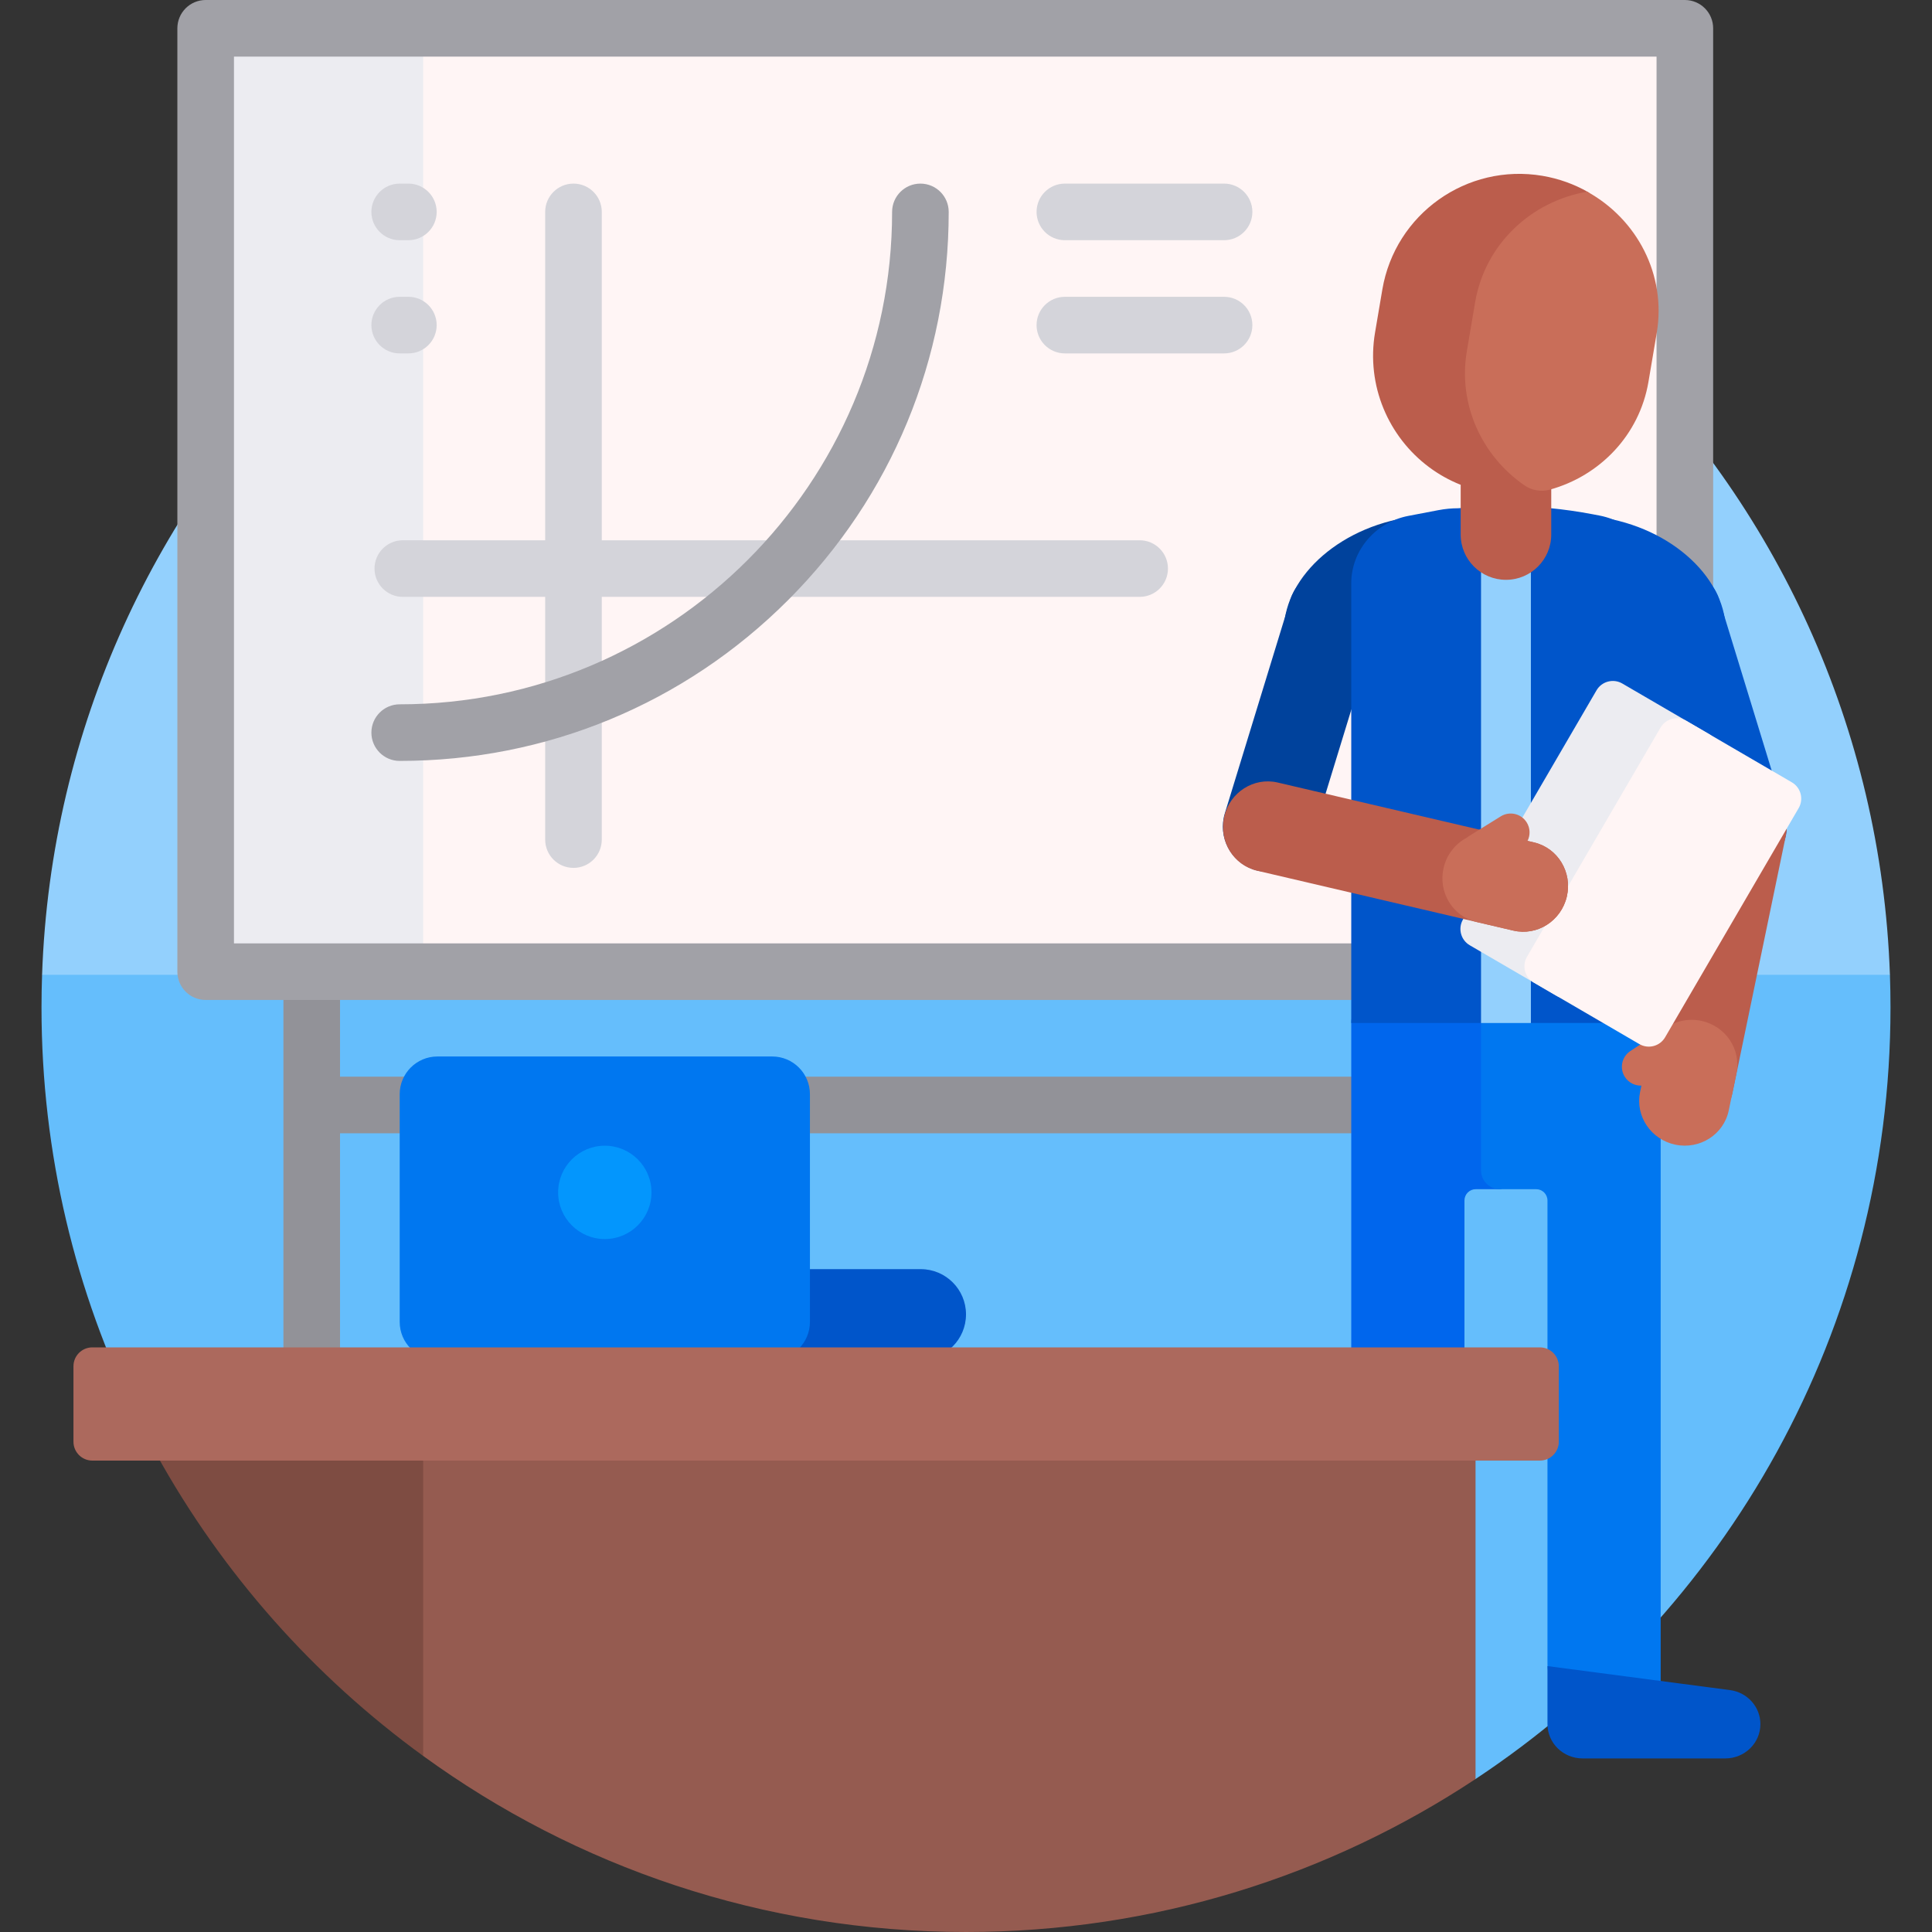 <svg xmlns="http://www.w3.org/2000/svg" id="Capa_1" height="512" viewBox="0 0 512 512" width="512"><rect x="0" y="0" width="512" height="512" fill="#333333" stroke="none"/><g><path d="m22.106 263.443c.016-1.14.04-2.278.072-3.414.016-.567-11.047-1.134-11.027-1.701 4.567-131.293 112.442-236.328 244.849-236.328s240.282 105.035 244.849 236.328c.02.566-5.853 1.133-5.837 1.701.032 1.136.056 2.274.072 3.414z" fill="#93d0fd"></path><path d="m501 267c0 85.408-43.703 160.609-109.966 204.46-.974.645-1.954-8.209-2.938-7.577-3.217 2.064-6.486 4.054-9.803 5.969v-94.852h-342.265c-16.027-32.58-25.028-69.239-25.028-108 0-2.903.051-5.794.151-8.672h489.699c.099 2.878.15 5.769.15 8.672z" fill="#65befc"></path><path d="m424.281 292.834c0 4.143-3.357 7.5-7.5 7.5h-326.67v64.235c0 4.143-3.358 7.5-7.5 7.5s-7.5-3.357-7.5-7.5v-139.444c0-4.143 3.358-7.5 7.5-7.5s7.5 3.357 7.5 7.5v60.209h326.67c4.143 0 7.5 3.357 7.5 7.5z" fill="#929298"></path><path d="m54.504 7.5h392v250h-392z" fill="#fff5f5"></path><path d="m54.504 7.5h57.645v250h-57.645z" fill="#ececf1"></path><path d="m446.504 0h-392c-4.142 0-7.5 3.357-7.5 7.5v250c0 4.143 3.358 7.5 7.5 7.5h392c4.143 0 7.5-3.357 7.5-7.5v-250c0-4.143-3.358-7.5-7.5-7.5zm-7.5 250h-377v-235h377z" fill="#a1a1a7"></path><path d="m309.52 150.676c0 4.143-3.357 7.5-7.5 7.5h-142.541v64.323c0 4.143-3.358 7.5-7.5 7.5s-7.5-3.357-7.5-7.5v-64.323h-37.729c-4.142 0-7.5-3.357-7.5-7.5s3.358-7.5 7.5-7.5h37.729v-87.019c0-4.143 3.358-7.5 7.5-7.5s7.5 3.357 7.5 7.5v87.019h142.541c4.142 0 7.5 3.357 7.5 7.5zm-27.318-87.019h42.191c4.142 0 7.5-3.358 7.5-7.5 0-4.142-3.358-7.5-7.5-7.5h-42.191c-4.142 0-7.5 3.358-7.5 7.5 0 4.142 3.358 7.5 7.5 7.5zm0 30h42.191c4.142 0 7.5-3.358 7.5-7.5 0-4.142-3.358-7.5-7.5-7.5h-42.191c-4.142 0-7.5 3.358-7.5 7.5 0 4.142 3.358 7.5 7.5 7.5zm-176.279-30h2.301c4.142 0 7.5-3.358 7.5-7.5 0-4.142-3.358-7.5-7.5-7.5h-2.301c-4.142 0-7.5 3.358-7.5 7.5 0 4.142 3.358 7.5 7.5 7.5zm0 30h2.301c4.142 0 7.5-3.358 7.5-7.5 0-4.142-3.358-7.5-7.5-7.5h-2.301c-4.142 0-7.5 3.358-7.5 7.5 0 4.142 3.358 7.5 7.5 7.5z" fill="#d4d4da"></path><path d="m251.417 56.157c0 38.893-15.126 75.438-42.591 102.903s-64.01 42.591-102.903 42.591c-4.142 0-7.5-3.357-7.5-7.5s3.358-7.5 7.5-7.5c71.955 0 130.494-58.539 130.494-130.494 0-4.143 3.358-7.5 7.5-7.5s7.5 3.358 7.5 7.5z" fill="#a1a1a7"></path><path d="m398.49 271v43.159c0 .546-.443.989-.989.989h-6.405c-1.657 0-3 1.343-3 3v58.701c0 8.284-6.716 15-15 15-8.284 0-15-6.716-15-15v-105.849c0-2.761 2.239-5 5-5h30.394c2.761 0 5 2.239 5 5z" fill="#0066ed"></path><path d="m440.096 271v184.15h-15.745c-7.873 0-14.255-6.382-14.255-14.255v-122.747c0-1.657-1.343-3-3-3h-9.607c-2.761 0-5-2.239-5-5v-39.148c0-2.761 2.239-5 5-5h37.607c2.761 0 5 2.239 5 5z" fill="#0077f0"></path><path d="m466.524 456.905c0 5.023-4.16 9.095-9.292 9.095h-37.843c-5.132 0-9.292-4.072-9.292-9.095v-15.373l48.372 6.36c4.612.606 8.055 4.458 8.055 9.013z" fill="#0055ca"></path><path d="m409.144 154.456c3.534 13.869-8.89 29.008-27.748 33.812-18.858 4.805-37.011-2.544-40.544-16.413-3.534-13.869 8.89-29.008 27.748-33.812 18.859-4.805 37.011 2.544 40.544 16.413z" fill="#00429c"></path><path d="m332.547 230.531c-6.336-1.943-9.897-8.655-7.954-14.991l17.352-56.613c1.902-6.201 8.58-9.653 14.916-7.71s9.931 8.545 8.029 14.747l-17.352 56.613c-1.944 6.336-8.655 9.898-14.991 7.954z" fill="#00429c"></path><g fill="#0055ca"><path d="m428.982 138.043c18.858 4.805 31.282 19.943 27.748 33.812s-21.686 21.218-40.544 16.413-31.282-19.943-27.748-33.812 21.686-21.218 40.544-16.413z"></path><path d="m465.036 230.531c-6.336 1.943-13.048-1.618-14.991-7.954l-17.352-56.613c-1.902-6.201 1.694-12.804 8.029-14.747 6.336-1.943 13.014 1.509 14.916 7.71l17.351 56.613c1.944 6.337-1.617 13.048-7.953 14.991z"></path><path d="m440.096 156.266v114.839h-34.393l-4.428-4.105h-4.49l-4.296 4.105h-34.393v-116.461c0-.061 0-.122 0-.183.062-8.717 6.514-16.098 15.115-17.741l7.977-1.524c1.756-.336 3.541-.505 5.329-.505h.001c4.076-.404 8.17-.607 12.27-.607 7.837 0 15.656.74 23.359 2.212l1.701.325c9.429 1.801 16.248 10.046 16.248 19.645z"></path></g><path d="m405.703 131.156v139.95h-13.213v-139.95z" fill="#93d0fd"></path><path d="m411.096 129.543v12.116c0 6.627-5.373 12-12 12-6.627 0-12-5.373-12-12v-13.182c-3.033-1.202-5.847-2.787-8.392-4.686-10.724-8.001-16.69-21.583-14.3-35.681l1.928-11.372c3.398-20.044 22.401-33.538 42.445-30.14 4.369.741 8.426 2.223 12.066 4.296.933.531.887 1.884-.064 2.383-9.834 5.153-17.232 14.677-19.231 26.467l-1.928 11.372c-.79 4.662-.667 9.267.24 13.633 6.271.395 11.236 5.604 11.236 11.975v7.738c.044.073.08.132.124.206 2.081 1.183 1.76 3.974-.124 4.875z" fill="#bb5d4c"></path><path d="m439.048 88.271-2.19 12.917c-2.399 14.154-12.93 24.94-26.138 28.574-2.303.634-4.761.217-6.726-1.14-11.272-7.784-17.659-21.438-15.26-35.592l2.19-12.917c2.614-15.417 14.855-26.78 29.714-29.315 13.194 7.291 21.024 22.056 18.41 37.473z" fill="#c96e59"></path><path d="m463.914 207.461c6.489 1.346 10.682 7.586 9.364 13.937l-14.167 68.297c-1.318 6.352-7.647 10.408-14.135 9.062-6.489-1.346-10.682-7.586-9.364-13.937l14.167-68.297c1.318-6.351 7.647-10.408 14.135-9.062z" fill="#bb5d4c"></path><path d="m460.172 284.46-2.039 9.831c-1.318 6.351-7.647 10.408-14.135 9.062s-10.682-7.586-9.364-13.937l.356-1.716c-1.685.056-3.359-.741-4.352-2.254-1.515-2.308-.872-5.408 1.436-6.924l8.36-5.488c.202-.132.41-.248.622-.348 2.665-2.01 6.184-2.904 9.752-2.164 6.488 1.346 10.682 7.586 9.364 13.938z" fill="#c96e59"></path><path d="m412.414 263.856-22.905-13.347c-2.386-1.39-3.193-4.452-1.803-6.837l35.387-60.727c1.39-2.386 4.452-3.193 6.837-1.803l22.905 13.347c2.386 1.39 3.193 4.452 1.803 6.837l-35.387 60.727c-1.39 2.386-4.451 3.193-6.837 1.803z" fill="#ececf1"></path><path d="m434.438 276.69-27.966-16.297c-2.386-1.39-3.193-4.452-1.803-6.837l35.387-60.727c1.39-2.386 4.452-3.193 6.837-1.803l27.966 16.297c2.386 1.39 3.193 4.452 1.803 6.837l-35.387 60.727c-1.389 2.386-4.451 3.194-6.837 1.803z" fill="#fff5f5"></path><path d="m324.431 216.389c1.508-6.453 7.851-10.489 14.167-9.013l67.92 15.873c6.317 1.476 10.214 7.905 8.706 14.358s-7.851 10.489-14.167 9.013l-67.92-15.873c-6.316-1.476-10.214-7.905-8.706-14.358z" fill="#bb5d4c"></path><path d="m415.225 237.607c-1.508 6.453-7.851 10.489-14.167 9.012l-9.776-2.285c-6.316-1.476-10.214-7.905-8.706-14.358.829-3.548 3.12-6.365 6.065-7.937.18-.151.372-.291.577-.418l8.495-5.276c2.346-1.457 5.428-.737 6.885 1.609.955 1.537.974 3.391.215 4.896l1.707.399c6.315 1.477 10.213 7.905 8.705 14.358z" fill="#c96e59"></path><path d="m147.283 348.327c0-6.622 5.368-11.991 11.991-11.991h84.736c6.622 0 11.991 5.368 11.991 11.991 0 6.622-5.369 11.991-11.991 11.991h-84.736c-6.623 0-11.991-5.369-11.991-11.991z" fill="#0055ca"></path><path d="m105.923 350.318v-60.339c0-5.523 4.477-10 10-10h88.718c5.523 0 10 4.477 10 10v60.339c0 5.523-4.477 10-10 10h-88.718c-5.523 0-10-4.477-10-10z" fill="#0077f0"></path><path d="m160.281 303.625c6.831 0 12.369 5.538 12.369 12.369s-5.538 12.369-12.369 12.369-12.369-5.538-12.369-12.369 5.538-12.369 12.369-12.369z" fill="#0396fd"></path><path d="m391.034 369.57v101.89c-38.716 25.621-85.132 40.54-135.034 40.54-53.75 0-103.456-17.309-143.851-46.656-.834-.606-1.664-8.63-2.49-9.246-.975-.728-1.945-1.462-2.909-2.204v-89.324h279.284c2.761 0 5 2.238 5 5z" fill="#955b50"></path><path d="m112.149 465.344c-28.98-21.054-53.167-48.305-70.615-79.806v-15.968c0-2.761 2.239-5 5-5h65.615z" fill="#7e4c42"></path><path d="m408.1 387.07h-383.632c-2.761 0-5-2.239-5-5v-20c0-2.761 2.239-5 5-5h383.632c2.761 0 5 2.239 5 5v20c0 2.761-2.239 5-5 5z" fill="#ac695d"></path></g></svg>